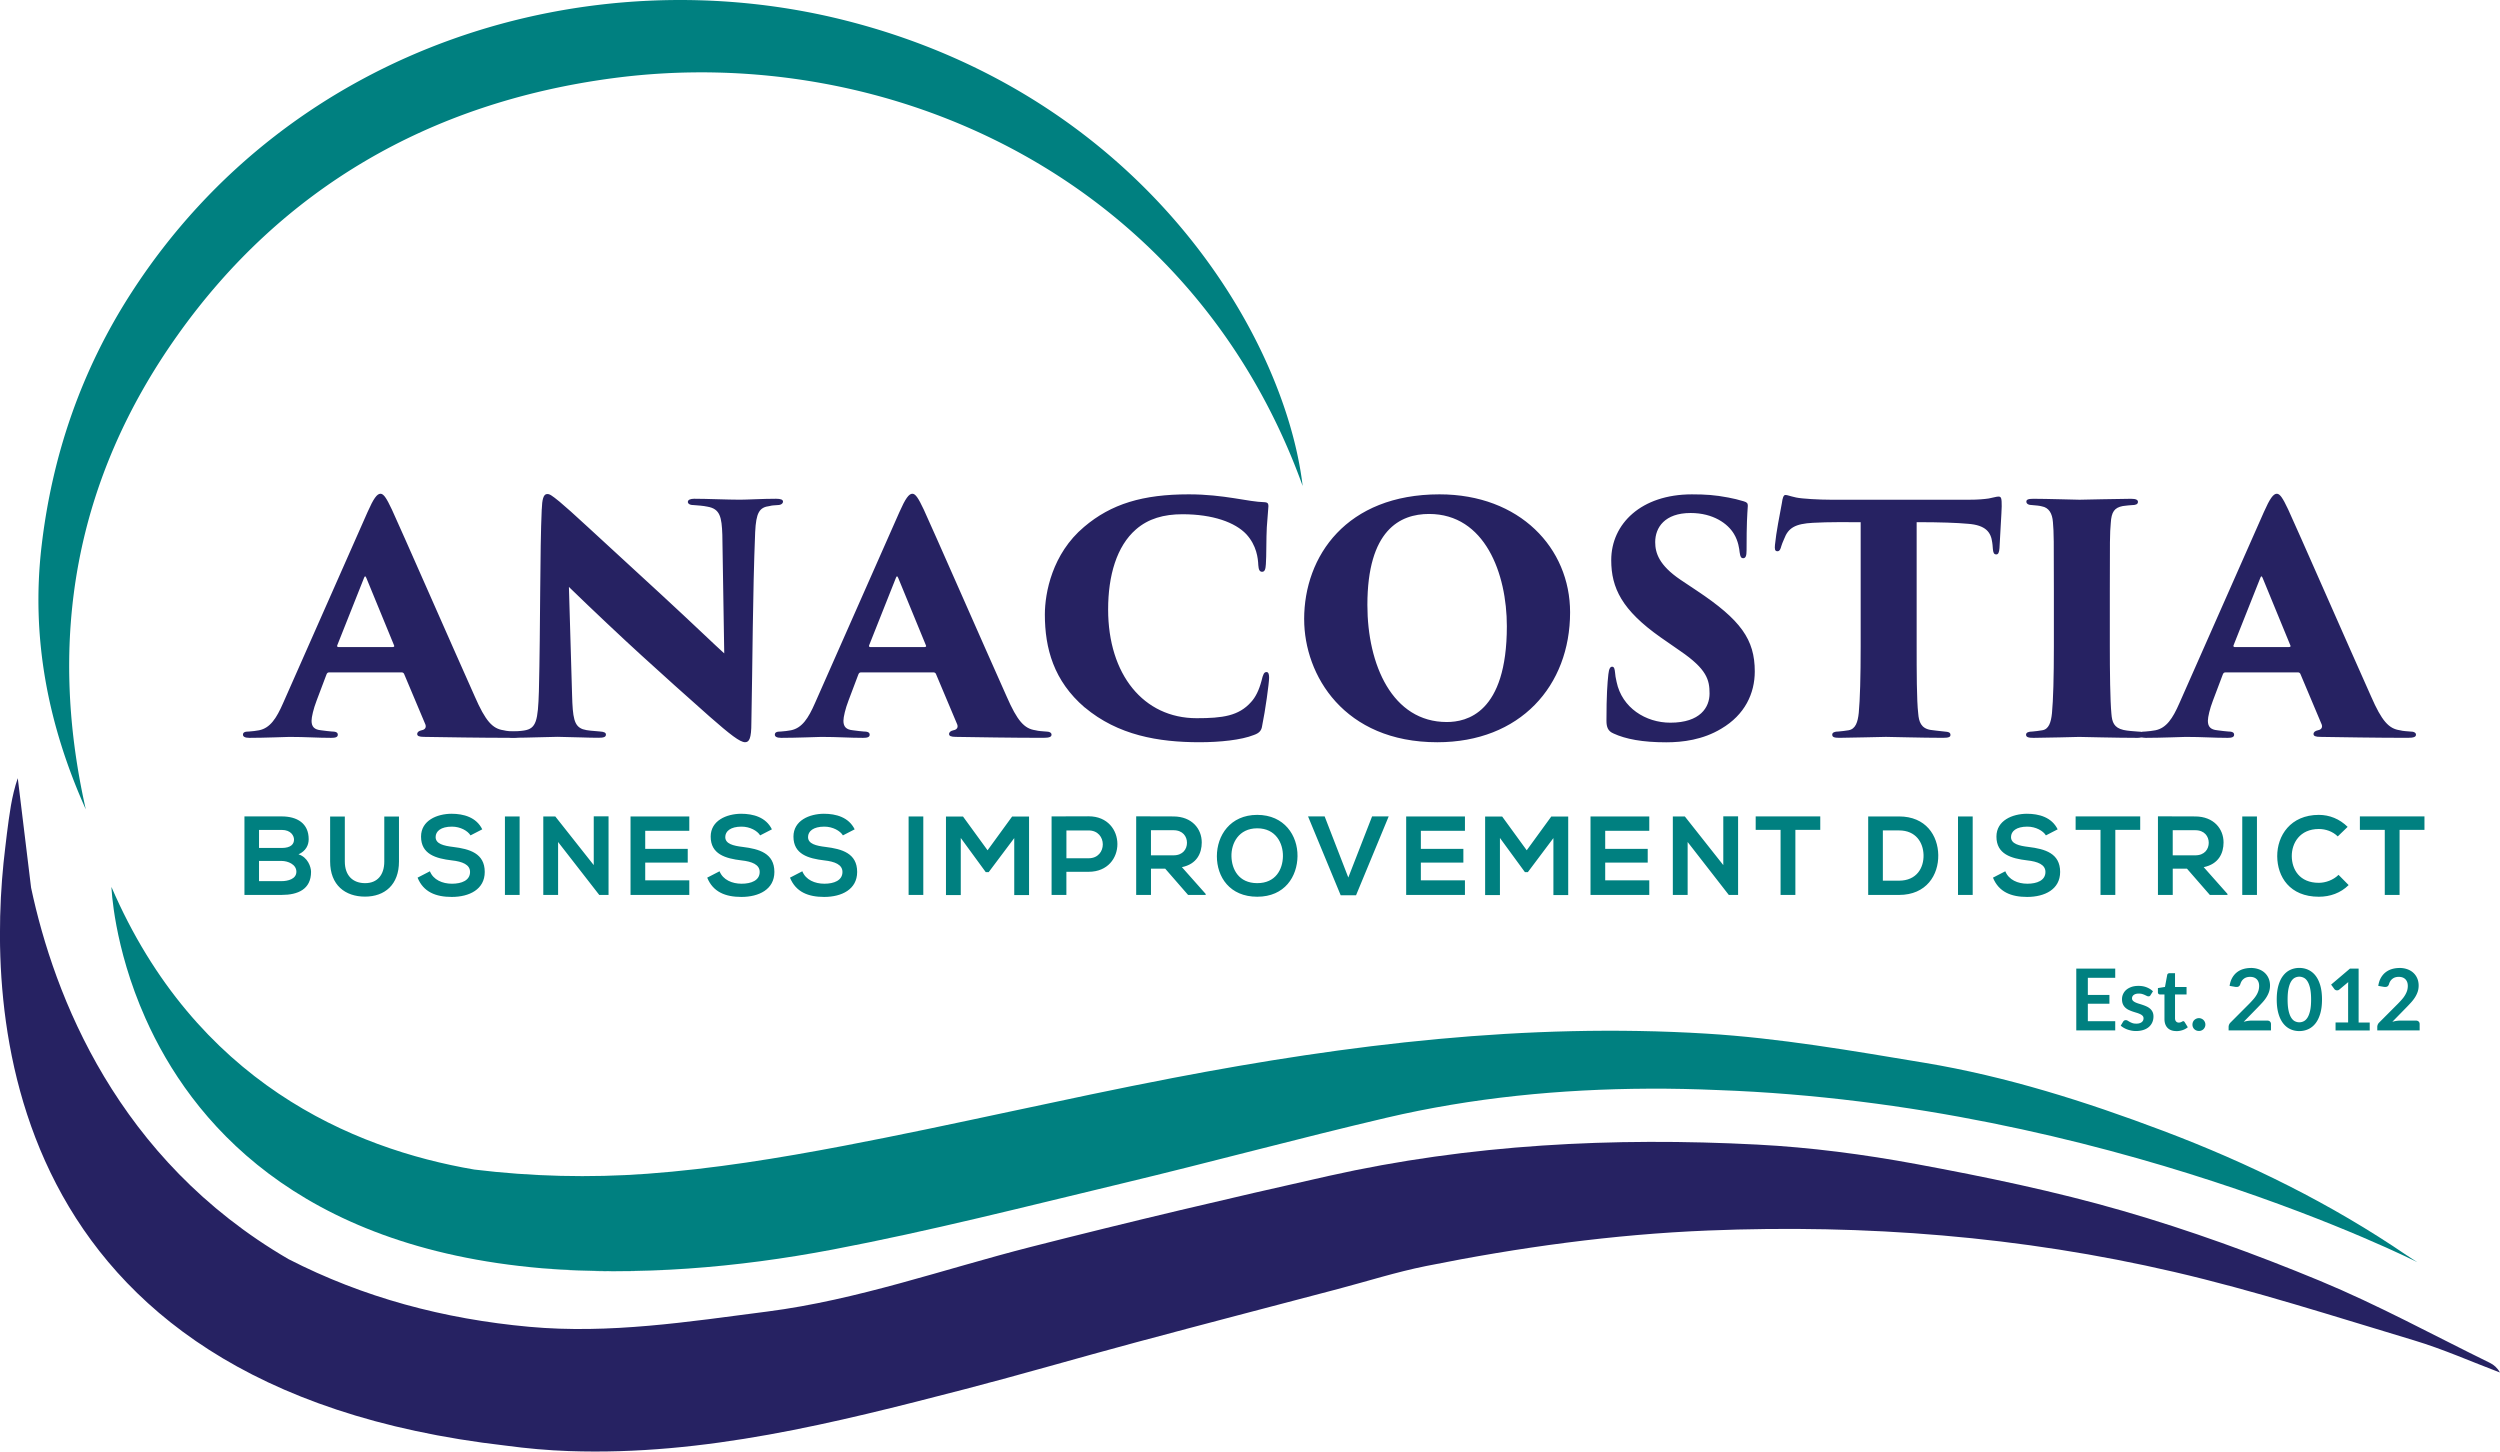 <svg xmlns="http://www.w3.org/2000/svg" id="Layer_2" data-name="Layer 2" viewBox="0 0 877.99 509.78"><defs><style>.cls-1{fill:#262262}.cls-2{fill:teal}</style></defs><g id="Layer_1-2" data-name="Layer 1"><path d="M115.64 236.14c-.56 0-.78.22-1 .78l-3.44 9.11c-1.11 2.89-1.78 5.78-1.78 7.11 0 2.11 1 3.11 3.33 3.33 1.22.22 3 .33 3.89.44 1.67 0 2 .55 2 1.11 0 .89-.89 1.11-2.33 1.11-5 0-8.77-.33-14.66-.33-1.22 0-8.55.33-14.1.33-1.55 0-2.22-.44-2.22-1.11 0-.89.78-1.11 2.11-1.11 1.33-.11 2.44-.22 3.55-.44 3.89-.78 6.11-4.22 8.44-9.55l29.65-67.08c2.11-4.78 3.33-6.44 4.55-6.44 1.11 0 2.11 1.55 4 5.55 2.89 6.22 21.54 48.75 29.1 65.63 3.78 8.66 6.22 11.33 10.11 11.88 1.22.33 2.55.33 3.55.44 1.44 0 2.11.44 2.11 1.11 0 .78-.78 1.11-2.89 1.11-10.88 0-23.54-.22-30.65-.33-1.78 0-2.44-.33-2.44-1s.56-1.11 1.56-1.33c1.22-.22 1.67-1 1.33-2l-7.44-17.66c-.11-.44-.56-.67-.89-.67h-25.43Zm22.21-8.89c.67 0 .67-.33.56-.56l-9.77-23.77c-.33-.78-.56-.56-.78 0l-9.44 23.77c-.11.33.11.56.44.56h18.99Z" class="cls-1"/><path d="M190.27 178.83c.11-3.33.56-5.33 1.89-5.33.89 0 1.44.33 4.33 2.67 4.66 3.89 10.44 9.44 35.87 32.76 11.33 10.44 18.99 17.88 21.99 20.54l-.67-41.65c-.22-6.22-.78-9.11-5.22-9.88-1.55-.33-3.33-.44-4.89-.56-1.44 0-2-.56-2-1.11 0-.78 1-1.11 2.22-1.11 4.44 0 11.66.33 16.1.33 2.44 0 8-.33 12.66-.33 1.67 0 2.44.33 2.44 1 0 .56-.56 1.22-1.89 1.22-1.44.11-2 .11-2.78.33-3.67.44-4.78 2.33-5.11 9.22-.89 22.32-.89 44.53-1.33 66.85 0 5.66-.78 6.88-2.22 6.88-1.78 0-5.22-2.67-12.44-9-7.55-6.66-17.32-15.44-23.99-21.54-6.22-5.66-17.32-16.1-25.43-23.99l1.11 37.87c.22 8 .67 10.99 3.78 12.1 1.67.55 3.67.55 5.89.78 1.67.11 2.22.44 2.22 1.11 0 .89-.89 1.11-2.67 1.11-3.89 0-7.44-.22-14.33-.33-2.55 0-10.77.33-15.1.33-1.55 0-2.44-.22-2.44-1.11 0-.67.56-1.11 2.11-1.11 1-.11 2.44-.11 3.67-.33 4.33-.67 4.89-3.44 5.22-13.77.56-22.88.33-49.64 1-63.97Zm112.16 57.31c-.56 0-.78.22-1 .78l-3.44 9.11c-1.11 2.89-1.78 5.78-1.78 7.11 0 2.11 1 3.11 3.33 3.33 1.22.22 3 .33 3.89.44 1.67 0 2 .55 2 1.11 0 .89-.89 1.11-2.33 1.11-5 0-8.77-.33-14.66-.33-1.22 0-8.55.33-14.1.33-1.55 0-2.22-.44-2.22-1.11 0-.89.78-1.11 2.11-1.11 1.33-.11 2.44-.22 3.55-.44 3.89-.78 6.11-4.22 8.44-9.55l29.65-67.08c2.11-4.78 3.33-6.44 4.55-6.44 1.11 0 2.11 1.55 4 5.55 2.89 6.22 21.54 48.75 29.1 65.63 3.78 8.66 6.22 11.33 10.11 11.88 1.22.33 2.55.33 3.55.44 1.44 0 2.11.44 2.11 1.11 0 .78-.78 1.11-2.89 1.11-10.88 0-23.54-.22-30.65-.33-1.78 0-2.44-.33-2.44-1s.56-1.11 1.55-1.33c1.22-.22 1.67-1 1.33-2l-7.44-17.66c-.11-.44-.56-.67-.89-.67h-25.43Zm22.21-8.89c.67 0 .67-.33.56-.56l-9.77-23.77c-.33-.78-.56-.56-.78 0l-9.44 23.77c-.11.33.11.56.44.56h18.99Zm56.3 21.21c-10.88-9.33-13.99-20.77-13.99-32.65 0-7.55 2.55-21.32 13.77-30.76 9.55-8.11 20.66-11.44 36.76-11.44 6.33 0 11.44.67 15.77 1.33 5 .78 7.66 1.33 10.99 1.44 1.22.11 1.22.78 1.22 1.44 0 .89-.33 3.55-.56 7.33-.22 3.66-.11 10.22-.33 12.99-.11 1.67-.33 2.67-1.33 2.67-.89 0-1.22-.78-1.33-2.33-.11-2.44-.56-6.89-4.22-10.88-3.89-4.11-11.66-7-22.43-7-6.55 0-11.99 1.55-16.32 5.33-6.77 5.89-9.77 16.21-9.77 28.1 0 22.88 12.44 38.2 31.09 38.2 9.11 0 14.77-.78 19.1-5.66 1.55-1.67 2.78-4.11 3.67-7.44.55-2.33.89-3.11 1.78-3.11.78 0 .89 1.11.89 2 0 1.89-1.33 11.55-2.44 16.88-.22 1.67-1 2.55-2.89 3.22-4.44 1.78-11.99 2.55-19.1 2.55-14.44 0-28.65-2.44-40.31-12.22Zm77.07-30.98c0-22.21 14.88-43.87 47.53-43.87 28.21 0 45.87 18.88 45.87 41.42 0 25.88-17.55 45.64-46.64 45.64-32.76 0-46.75-23.54-46.75-43.2Zm71.19 2.44c0-18.44-7.66-39.42-27.32-39.42-10.22 0-21.66 5.66-21.66 31.98 0 20.99 8.77 41.09 27.88 41.09 6.88 0 21.1-3 21.1-33.65Zm37.42 37.65c-1.89-.78-2.44-2.22-2.44-4.44 0-9 .33-13.21.67-16.32.22-2 .67-2.67 1.33-2.67.78 0 .89 1 1 1.89.11 1.11.22 2.11.56 3.44 1.89 9.11 10.22 14.33 18.88 14.33 10.55 0 13.77-5.44 13.77-10.22s-.89-8.55-10.33-14.99l-6.88-4.78c-13.55-9.55-17.32-17.32-17.32-27.1 0-12.77 10.55-23.1 28.32-23.1 4.78 0 8.11.22 12.77 1.11 1.78.33 3.66.78 5.44 1.33 1.11.33 1.44.67 1.44 1.55-.22 3.55-.44 5.77-.44 15.66 0 2-.33 2.78-1.22 2.78-.55 0-1-.33-1.22-2.11-.11-1.11-.44-3.89-2-6.44-2.11-3.55-7.22-7.33-15.21-7.33-9.11 0-12.44 5.11-12.44 10.22 0 3.78 1.33 8.11 8.88 13.22l5.66 3.78c15.55 10.33 20.43 17.21 20.43 28.43 0 7.66-3.44 15.21-11.77 20.1-6.44 3.89-13.55 4.78-19.32 4.78-8.33 0-14.21-1.11-18.55-3.11Zm106.5-30.65c0 8.66 0 18.99.55 23.65.22 2.89 1 5.22 4.33 5.77 1.44.22 2.78.33 4.77.56 1.78.11 2.22.44 2.22 1.22 0 .67-.56 1-2.55 1-7.55 0-18.32-.33-20.1-.33-1.89 0-12.66.33-16.32.33-1.78 0-2.55-.22-2.55-1.11 0-.78.89-1.11 2.22-1.11 1.11-.11 2.33-.22 3.55-.44 2.44-.44 3.22-2.89 3.55-6.11.44-4.66.67-12.66.67-23.43v-43.53c-4.33 0-11.22-.11-16.77.22-6.22.33-8.66 1.78-10.11 5.66-.56 1.22-.78 1.89-1 2.55-.22.89-.55 1.78-1.33 1.78-1 0-1-.89-.89-2.22.44-4.55 1.67-10.55 2.44-14.77.22-1.67.55-2.78 1.22-2.78.78 0 1.22.33 3.78.89 2 .44 8.11.78 12.33.78h48.31c3.44 0 5.44-.22 7-.44 1.78-.33 2.67-.67 3.44-.67 1 0 1.11.67 1.11 3.44 0 1.55-.67 11.88-.78 14.66-.11 1.55-.44 2.22-1.11 2.22-.89 0-1.11-.67-1.22-2-.11-1.22-.11-1.67-.22-2.22-.44-3.44-2.11-6.11-8.66-6.55-3.67-.33-9.44-.56-17.88-.56v43.53Zm48.19-19.55c0-17.21 0-20.43-.33-23.99-.22-3.11-1.44-5.11-3.89-5.55-.78-.22-1.89-.33-3.33-.44-1.33 0-2.11-.44-2.11-1.22 0-.67.55-1 2.44-1 4.44 0 15.33.33 16.21.33 1 0 14.1-.33 18.1-.33 1.89 0 2.44.44 2.44 1.11 0 .89-1 1.11-2.11 1.11-1.11.11-1.78.11-3.22.33-2.89.56-4 2-4.22 6-.33 3.55-.33 6.44-.33 23.65v19.55c0 8.77.11 19.1.56 23.77.22 2.89.89 4.89 4.22 5.66 1.44.33 3.44.44 4.89.56 1.89 0 2.33.44 2.33 1.11 0 .56-.56 1.11-2.33 1.11-7.55 0-19.43-.33-20.43-.33-.56 0-12.22.33-15.99.33-1.78 0-2.67-.22-2.67-1.11 0-.78.89-1.11 2.22-1.11 1.11-.11 2.22-.22 3.44-.44 2.33-.33 3.11-2.78 3.44-6 .44-4.66.67-12.66.67-23.54v-19.55Z" class="cls-1"/><path d="M781.62 236.14c-.56 0-.78.22-1 .78l-3.44 9.11c-1.11 2.89-1.78 5.78-1.78 7.11 0 2.11 1 3.11 3.33 3.33 1.22.22 3 .33 3.89.44 1.67 0 2 .55 2 1.11 0 .89-.89 1.11-2.33 1.11-5 0-8.77-.33-14.66-.33-1.22 0-8.55.33-14.1.33-1.55 0-2.22-.44-2.22-1.11 0-.89.78-1.11 2.11-1.11 1.33-.11 2.44-.22 3.55-.44 3.89-.78 6.11-4.22 8.44-9.55l29.65-67.08c2.11-4.78 3.33-6.44 4.55-6.44 1.11 0 2.11 1.55 4 5.55 2.89 6.22 21.54 48.75 29.1 65.63 3.78 8.66 6.22 11.33 10.11 11.88 1.22.33 2.55.33 3.55.44 1.44 0 2.11.44 2.11 1.11 0 .78-.78 1.11-2.89 1.11-10.88 0-23.54-.22-30.65-.33-1.78 0-2.44-.33-2.44-1s.55-1.11 1.55-1.33c1.22-.22 1.67-1 1.33-2l-7.44-17.66c-.11-.44-.55-.67-.89-.67h-25.43Zm22.21-8.89c.67 0 .67-.33.55-.56l-9.77-23.77c-.33-.78-.56-.56-.78 0l-9.44 23.77c-.11.33.11.56.44.56h18.99Z" class="cls-1"/><path d="M108.41 294.72c0 2.13-1.02 4.17-3.58 5.32 3.23.98 4.41 4.41 4.41 6.14 0 6.14-4.61 8.11-10.32 8.11H85.85v-27.57h13.07c5.44 0 9.49 2.44 9.49 8Zm-17.44 3.08h7.96c3.27 0 4.33-1.38 4.33-2.95 0-1.26-1.02-3.39-4.33-3.39h-7.96v6.34Zm0 11.65h7.96c2.13 0 5.16-.71 5.16-3.31s-3.03-3.78-5.16-3.78h-7.96v7.09Zm49.15-22.68v15.79c0 8.15-5 12.33-11.93 12.33s-12.25-4.02-12.25-12.33v-15.79h5.16v15.79c0 4.96 2.84 7.6 7.13 7.6s6.73-2.88 6.73-7.6v-15.79h5.16Zm25.12 6.61c-.95-1.58-3.54-3.07-6.54-3.07-3.86 0-5.71 1.62-5.71 3.66 0 2.4 2.84 3.07 6.14 3.47 5.75.71 11.11 2.21 11.11 8.78 0 6.14-5.44 8.78-11.58 8.78-5.63 0-9.96-1.73-12.01-6.77l4.33-2.24c1.22 3.03 4.41 4.37 7.76 4.37s6.34-1.14 6.34-4.13c0-2.6-2.72-3.66-6.38-4.06-5.63-.67-10.83-2.17-10.83-8.35 0-5.67 5.59-7.99 10.67-8.03 4.29 0 8.74 1.22 10.83 5.47l-4.14 2.13Zm12.09 20.92v-27.57h5.16v27.57h-5.16Zm31.19-27.61h5.2v27.61h-3.23v.04L196 295.71v18.59h-5.2v-27.57h4.21l13.51 17.09v-17.13Zm33.56 27.61h-20.64v-27.57h20.64v5.04H226.6v6.34h14.93v4.84H226.6v6.22h15.48v5.12Zm24.88-20.92c-.95-1.58-3.54-3.07-6.54-3.07-3.86 0-5.71 1.62-5.71 3.66 0 2.4 2.84 3.07 6.14 3.47 5.75.71 11.11 2.21 11.11 8.78 0 6.14-5.44 8.78-11.58 8.78-5.63 0-9.96-1.73-12.01-6.77l4.33-2.24c1.22 3.03 4.41 4.37 7.76 4.37s6.34-1.14 6.34-4.13c0-2.6-2.72-3.66-6.38-4.06-5.63-.67-10.83-2.17-10.83-8.35 0-5.67 5.59-7.99 10.67-8.03 4.29 0 8.74 1.22 10.83 5.47l-4.14 2.13Zm29.07 0c-.95-1.58-3.54-3.07-6.54-3.07-3.86 0-5.71 1.62-5.71 3.66 0 2.4 2.84 3.07 6.14 3.47 5.75.71 11.11 2.21 11.11 8.78 0 6.14-5.44 8.78-11.58 8.78-5.63 0-9.96-1.73-12.01-6.77l4.33-2.24c1.22 3.03 4.41 4.37 7.76 4.37s6.34-1.14 6.34-4.13c0-2.6-2.72-3.66-6.38-4.06-5.63-.67-10.83-2.17-10.83-8.35 0-5.67 5.59-7.99 10.67-8.03 4.29 0 8.74 1.22 10.83 5.47l-4.14 2.13Zm23.07 20.92v-27.57h5.16v27.57h-5.16Zm37.1-19.97-8.98 11.97h-1.02l-8.78-12.01v20.05h-5.2v-27.57h5.99l8.62 11.85 8.62-11.85h5.95v27.57h-5.2v-20.01Zm26.11 11.85h-7.8v8.11h-5.2v-27.57c4.33 0 8.66-.04 13-.04 13.47 0 13.51 19.49 0 19.49Zm-7.79-4.76h7.8c6.66 0 6.62-9.77 0-9.77h-7.8v9.77Zm48.91 12.88h-6.18l-8.03-9.22h-5v9.22h-5.2v-27.61c4.37 0 8.74.04 13.11.04 6.5.04 9.92 4.37 9.92 9.14 0 3.78-1.73 7.6-6.97 8.67l8.35 9.41v.35Zm-19.22-22.73v8.82h7.92c3.31 0 4.73-2.21 4.73-4.41s-1.46-4.41-4.73-4.41h-7.92Zm51.47 9.1c-.08 7.13-4.45 14.26-14.14 14.26s-14.18-6.97-14.18-14.22 4.65-14.53 14.18-14.53 14.22 7.29 14.14 14.49Zm-23.2.12c.12 4.53 2.56 9.37 9.06 9.37s8.94-4.88 9.02-9.41c.08-4.65-2.52-9.85-9.02-9.85s-9.18 5.24-9.06 9.88Zm43.76 13.62h-5.4l-11.46-27.69h5.83l8.31 21.46 8.35-21.46h5.83l-11.46 27.69Zm38.24-.11h-20.64v-27.57h20.64v5.04H499v6.34h14.93v4.84H499v6.22h15.48v5.12Zm31.07-19.97-8.98 11.97h-1.02l-8.78-12.01v20.05h-5.2v-27.57h5.99l8.62 11.85 8.62-11.85h5.95v27.57h-5.2v-20.01Zm33.67 19.97h-20.64v-27.57h20.64v5.04h-15.48v6.34h14.93v4.84h-14.93v6.22h15.48v5.12Zm25.99-27.61h5.2v27.61h-3.23v.04l-14.49-18.63v18.59h-5.2v-27.57h4.21l13.51 17.09v-17.13Zm20.12 4.76h-8.74v-4.73h22.68v4.73h-8.74v22.84h-5.2v-22.84Zm55.38 8.83c.12 6.97-4.13 14.02-13.78 14.02H656.1v-27.57h10.83c9.45 0 13.67 6.73 13.78 13.55Zm-19.46 9.01h5.67c6.26 0 8.74-4.57 8.62-9.06-.12-4.29-2.64-8.59-8.62-8.59h-5.67v17.64Zm26.39 5.01v-27.57h5.16v27.57h-5.16Zm30.87-20.92c-.95-1.58-3.54-3.07-6.54-3.07-3.86 0-5.71 1.62-5.71 3.66 0 2.4 2.83 3.07 6.14 3.47 5.75.71 11.11 2.21 11.11 8.78 0 6.14-5.44 8.78-11.58 8.78-5.63 0-9.96-1.73-12.01-6.77l4.33-2.24c1.22 3.03 4.41 4.37 7.76 4.37s6.34-1.14 6.34-4.13c0-2.6-2.72-3.66-6.38-4.06-5.63-.67-10.83-2.17-10.83-8.35 0-5.67 5.59-7.99 10.67-8.03 4.29 0 8.74 1.22 10.83 5.47l-4.13 2.13Zm19.18-1.93h-8.74v-4.73h22.68v4.73h-8.74v22.84h-5.2v-22.84Zm44.58 22.85h-6.18l-8.03-9.22h-5v9.22h-5.2v-27.61c4.37 0 8.74.04 13.12.04 6.5.04 9.92 4.37 9.92 9.14 0 3.78-1.73 7.6-6.97 8.67l8.35 9.41v.35Zm-19.22-22.73v8.82h7.92c3.31 0 4.73-2.21 4.73-4.41s-1.46-4.41-4.73-4.41h-7.92Zm24.42 22.73v-27.57h5.16v27.57h-5.16Zm37.37-3.47c-2.84 2.8-6.5 4.1-10.48 4.1-10.24 0-14.57-7.05-14.61-14.22-.04-7.21 4.65-14.53 14.61-14.53 3.74 0 7.29 1.42 10.12 4.21l-3.47 3.35c-1.81-1.77-4.25-2.6-6.66-2.6-6.66 0-9.53 4.96-9.49 9.57.04 4.57 2.68 9.33 9.49 9.33 2.4 0 5.12-.99 6.93-2.8l3.54 3.58Zm12.68-19.38h-8.74v-4.73h22.68v4.73h-8.74v22.84h-5.2v-22.84Z" class="cls-2"/><path d="M874.46 478.64c-19.88-9.73-39.38-20.4-59.79-28.85-22.62-9.36-45.77-17.79-69.28-24.58-23.72-6.85-48.04-11.88-72.35-16.39-18.44-3.42-37.21-5.88-55.94-6.85-50.57-2.62-100.93-.11-150.5 11.01-34.96 7.84-69.85 16.07-104.57 24.93-30.78 7.86-60.8 18.6-92.55 22.7-27.78 3.59-55.37 7.93-83.59 5.36-30.06-2.74-58.34-10.3-84.57-23.77-60.22-35.02-82.31-92.42-90.4-130.43l-4.68-38.48c-2.22 6.44-2.96 12.95-3.81 19.44-.21 1.63-.4 3.25-.58 4.87-6.86 55.73-4.01 189.53 175.89 210.11 7.28.98 14.63 1.64 22.05 1.9 47.65 1.68 93.25-9.85 138.77-21.66 20.23-5.25 40.3-11.13 60.49-16.55 23.57-6.33 47.2-12.48 70.8-18.7 10.31-2.72 20.51-5.97 30.95-8.07 32.71-6.57 65.64-11.13 99.09-12.48 55.24-2.23 109.88 2.04 163.64 14.54 28.4 6.6 56.25 15.63 84.21 24.02 10.28 3.09 20.17 7.5 30.23 11.31-.89-1.62-2.11-2.69-3.52-3.38Z" class="cls-1"/><path d="M457.49 170.67C418.46 62.46 312.12 14.58 215.23 27.46c-64.57 8.59-116.34 38.93-152.74 90.07-36.3 50.99-45.85 106.91-32.36 166.72-13.32-29.69-19.28-60.33-15.53-92.47 3.72-31.87 13.93-61.78 31.67-89.18C102.75 15.35 207.24-15.47 296.8 7.16c104.47 26.4 154.4 110.51 160.69 163.51Zm285.37 169.51v3.21h-9.62v6.02h7.58v3.1h-7.58v6.14h9.62v3.22h-13.68v-21.69h13.68Zm12.42 9.3c-.1.16-.21.27-.32.34a.77.77 0 0 1-.42.1c-.18 0-.37-.05-.58-.15l-.71-.34c-.27-.12-.58-.24-.92-.34-.34-.1-.75-.15-1.22-.15-.73 0-1.3.16-1.72.46s-.63.71-.63 1.21c0 .33.11.61.32.83.21.23.5.42.86.59.35.17.76.32 1.21.46.45.13.91.28 1.38.44s.93.34 1.38.55c.45.21.85.47 1.21.78.35.32.64.69.85 1.13s.32.97.32 1.59c0 .74-.14 1.42-.41 2.05-.27.62-.67 1.17-1.19 1.62-.52.46-1.16.81-1.93 1.06s-1.64.38-2.63.38c-.53 0-1.05-.05-1.55-.14-.5-.1-.99-.23-1.46-.4-.46-.17-.89-.37-1.29-.6-.39-.23-.74-.48-1.04-.75l.85-1.41c.11-.17.24-.3.39-.39.15-.09.34-.13.57-.13s.45.07.65.2.44.27.71.42c.27.15.59.29.95.42s.83.19 1.39.19c.44 0 .82-.05 1.13-.16.32-.1.58-.24.78-.41s.35-.37.45-.59c.09-.22.14-.46.14-.7 0-.36-.11-.66-.32-.88-.21-.23-.5-.43-.85-.6a9.3 9.3 0 0 0-1.21-.46c-.46-.14-.92-.28-1.4-.44s-.94-.35-1.39-.56c-.46-.21-.86-.49-1.22-.82-.35-.33-.64-.73-.85-1.21-.21-.48-.32-1.06-.32-1.74 0-.63.12-1.23.38-1.8.25-.57.62-1.07 1.1-1.49.48-.42 1.09-.76 1.81-1.02.73-.26 1.56-.38 2.51-.38 1.06 0 2.03.17 2.89.52.87.35 1.6.81 2.18 1.38l-.84 1.33Zm9.03 12.63c-1.33 0-2.35-.38-3.08-1.13-.72-.75-1.08-1.8-1.08-3.13v-8.6h-1.56a.76.76 0 0 1-.52-.19c-.15-.13-.22-.33-.22-.58v-1.47l2.48-.4.78-4.2c.04-.2.13-.36.28-.46a.88.88 0 0 1 .55-.17h1.92v4.84h4.05v2.64h-4.05v8.34c0 .48.12.86.36 1.12.24.27.56.41.96.41.23 0 .42-.03.58-.08.16-.06.29-.11.41-.17s.22-.12.31-.17a.56.56 0 0 1 .27-.08c.11 0 .2.03.27.08.07.06.14.14.22.25l1.11 1.8c-.54.45-1.16.79-1.86 1.02-.7.23-1.42.35-2.17.35Zm5.67-2.28c0-.31.06-.6.17-.88.11-.28.27-.52.48-.72.21-.2.45-.36.73-.48s.58-.18.9-.18.6.06.88.18.52.28.72.48c.2.2.36.44.48.72s.18.58.18.88-.06.62-.18.89-.28.51-.48.71-.44.36-.72.47c-.28.12-.58.17-.88.17s-.62-.06-.9-.17c-.28-.11-.52-.27-.73-.47s-.37-.44-.48-.71c-.12-.28-.17-.57-.17-.89Zm20.48-19.89c1 0 1.92.15 2.75.44s1.54.71 2.13 1.25 1.05 1.19 1.38 1.95.5 1.61.5 2.54c0 .8-.12 1.54-.35 2.22a9.25 9.25 0 0 1-.95 1.95c-.39.62-.86 1.22-1.39 1.8-.53.58-1.09 1.17-1.67 1.77l-4.89 5c.48-.14.95-.25 1.41-.32.46-.07.9-.11 1.32-.11h5.56c.4 0 .72.11.95.34.23.22.35.52.35.89v2.22h-14.88v-1.23c0-.25.05-.51.16-.78.1-.27.27-.52.5-.75l6.58-6.6c.55-.56 1.04-1.09 1.48-1.6.44-.51.8-1.01 1.1-1.52.29-.5.52-1.01.67-1.52.15-.51.23-1.06.23-1.63 0-.52-.08-.98-.23-1.37-.15-.39-.36-.73-.64-1s-.61-.47-1-.61c-.39-.13-.82-.2-1.3-.2-.89 0-1.62.22-2.2.67-.58.45-.98 1.05-1.21 1.81-.11.38-.28.65-.5.82s-.5.25-.84.25c-.15 0-.31-.01-.5-.04l-1.95-.34c.15-1.04.44-1.95.87-2.74.43-.78.97-1.44 1.61-1.96.64-.52 1.38-.92 2.22-1.18s1.73-.4 2.69-.4Zm25.02 11.08c0 1.89-.2 3.53-.61 4.93s-.97 2.55-1.68 3.46-1.56 1.59-2.53 2.03c-.98.45-2.03.67-3.16.67s-2.18-.22-3.14-.67c-.96-.44-1.8-1.12-2.51-2.03-.71-.91-1.27-2.06-1.67-3.46-.4-1.39-.6-3.04-.6-4.93s.2-3.54.6-4.94c.4-1.39.95-2.54 1.67-3.45.71-.91 1.55-1.59 2.51-2.03.96-.44 2.01-.67 3.14-.67s2.18.22 3.16.67a6.82 6.82 0 0 1 2.53 2.03c.71.91 1.28 2.06 1.68 3.45.4 1.39.61 3.04.61 4.94Zm-3.83 0c0-1.57-.12-2.87-.34-3.9-.23-1.03-.54-1.85-.92-2.46-.38-.61-.83-1.04-1.33-1.28s-1.02-.37-1.56-.37-1.04.12-1.54.37-.93.67-1.31 1.28-.68 1.43-.91 2.46c-.23 1.03-.34 2.33-.34 3.9s.11 2.87.34 3.9c.22 1.03.53 1.85.91 2.46.38.61.82 1.04 1.31 1.28s1.01.37 1.54.37 1.06-.12 1.56-.37.94-.67 1.33-1.28c.38-.61.69-1.43.92-2.46.23-1.03.34-2.33.34-3.9Zm8.61 8.07h4.39v-12.64c0-.49.01-1 .04-1.54l-3.12 2.61c-.13.11-.26.19-.4.23s-.27.06-.4.06c-.2 0-.38-.04-.55-.13s-.29-.18-.37-.29l-1.17-1.6 6.62-5.62h3.04v18.94h3.9v2.78h-12v-2.78Zm22.4-19.15c1 0 1.92.15 2.75.44.83.29 1.54.71 2.13 1.25.59.54 1.05 1.19 1.38 1.95s.5 1.61.5 2.54c0 .8-.12 1.54-.35 2.22a9.25 9.25 0 0 1-.95 1.95c-.4.62-.86 1.22-1.39 1.8-.53.58-1.08 1.17-1.67 1.77l-4.89 5c.48-.14.95-.25 1.41-.32.46-.07.9-.11 1.32-.11h5.57c.4 0 .72.11.95.34.24.22.35.52.35.89v2.22h-14.88v-1.23c0-.25.05-.51.16-.78.1-.27.27-.52.5-.75l6.58-6.6c.55-.56 1.04-1.09 1.48-1.6.44-.51.8-1.01 1.09-1.52.29-.5.52-1.01.68-1.52.15-.51.23-1.06.23-1.63 0-.52-.08-.98-.23-1.37-.15-.39-.37-.73-.64-1-.28-.27-.61-.47-1-.61s-.82-.2-1.3-.2c-.89 0-1.62.22-2.2.67s-.98 1.05-1.21 1.81c-.11.38-.28.65-.5.82s-.5.25-.84.25c-.15 0-.32-.01-.5-.04l-1.95-.34c.15-1.04.44-1.95.87-2.74.43-.78.97-1.44 1.61-1.96.65-.52 1.38-.92 2.22-1.18.83-.26 1.73-.4 2.69-.4ZM190.32 445.4c15.43 1.32 32.44 1.45 51.18.12-17.01 1.18-34.08 1.21-51.18-.12Z" class="cls-2"/><path d="M845.35 440.94c-26.73-18.25-55.55-32.43-85.78-43.84-27.2-10.27-54.91-19.06-83.61-23.84-25.47-4.23-51.06-8.7-76.77-10.26-63.11-3.84-125.53 3.71-187.41 15.6-38.57 7.41-76.83 16.45-115.41 23.8-22.82 4.35-45.91 8.12-69.05 9.82-20.33 1.49-40.6.97-60.78-1.48-42.94-7.34-97.89-30.79-127.4-99.25 0 0 .67 20.85 11.95 46.15 15.93 35.75 53.01 80.39 139.24 87.77 17.1 1.33 34.17 1.29 51.18.12 17.08-1.18 34.1-3.49 51.03-6.71 34.15-6.5 67.9-15.13 101.73-23.24 30.92-7.41 61.61-15.75 92.57-23.01 30.28-7.1 61.21-10.08 92.23-10.23 8.1-.04 16.18.14 24.24.49 136.28 4.9 245.66 60.45 245.66 60.45-1.2-.78-2.42-1.53-3.6-2.34Z" class="cls-2"/></g></svg>